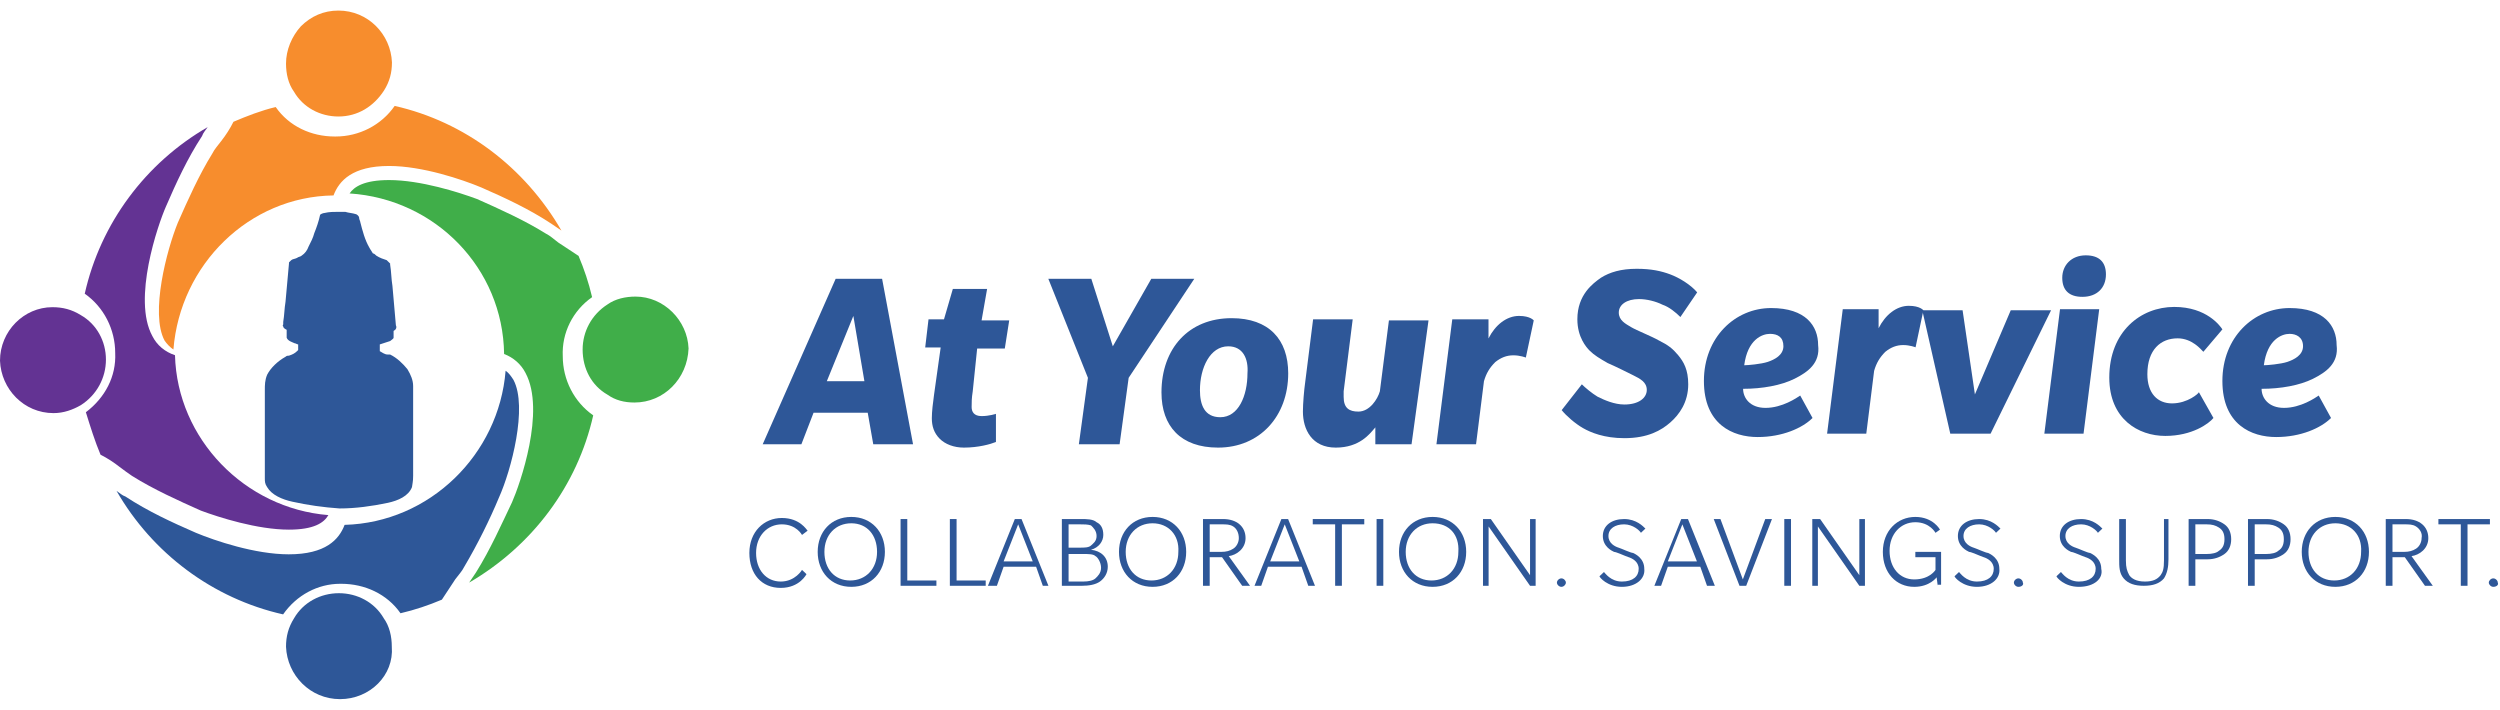 <?xml version="1.0" encoding="UTF-8"?>
<svg width="236px" height="67px" viewBox="0 0 236 67" version="1.1" xmlns="http://www.w3.org/2000/svg" xmlns:xlink="http://www.w3.org/1999/xlink">
    <title>at-your-service-logo</title>
    <g id="Page-1" stroke="none" stroke-width="1" fill="none" fill-rule="evenodd">
        <g id="0.1-Franchise-Home" transform="translate(-121, -87)" fill-rule="nonzero">
            <g id="at-your-service-logo" transform="translate(121, 87.17)">
                <g id="Group" transform="translate(72, 25.828)" fill="#2E5798">
                    <path d="M10.435,15.938 L9.913,12.963 L4.8,12.963 L3.652,15.938 L0,15.938 L6.887,0.319 L11.27,0.319 L14.191,15.938 L10.435,15.938 Z M8.557,3.825 L6.052,9.988 L9.6,9.988 L8.557,3.825 Z" id="Shape"></path>
                    <path d="M22.852,6.906 L20.243,6.906 L19.826,10.944 C19.722,11.581 19.722,12.006 19.722,12.431 C19.722,12.856 19.93,13.281 20.661,13.281 C21.391,13.281 22.017,13.069 22.017,13.069 L22.017,15.725 C21.496,15.938 20.348,16.256 18.991,16.256 C18.052,16.256 17.217,15.938 16.696,15.406 C16.174,14.875 15.965,14.238 15.965,13.494 C15.965,12.856 16.07,12.006 16.174,11.262 L16.8,6.8 L15.339,6.8 L15.652,4.144 L17.113,4.144 L17.948,1.275 L21.183,1.275 L20.661,4.25 L23.27,4.25 L22.852,6.906 Z" id="Shape"></path>
                </g>
                <g id="Group" transform="translate(98, 25.828)" fill="#2E5798">
                    <polygon id="Shape" points="8.545 9.669 7.691 15.938 3.845 15.938 4.7 9.669 0.961 0.319 5.02 0.319 7.05 6.694 10.682 0.319 14.741 0.319"></polygon>
                    <path d="M16.984,16.256 C13.459,16.256 11.643,14.238 11.643,11.05 C11.643,6.906 14.207,4.037 18.266,4.037 C21.791,4.037 23.607,6.056 23.607,9.244 C23.607,13.281 20.936,16.256 16.984,16.256 Z M17.945,6.694 C16.236,6.694 15.275,8.713 15.275,10.838 C15.275,12.219 15.702,13.387 17.198,13.387 C18.907,13.387 19.761,11.369 19.761,9.244 C19.868,7.862 19.334,6.694 17.945,6.694 Z" id="Shape"></path>
                    <path d="M35.25,15.938 L31.832,15.938 L31.832,14.344 C31.298,14.981 30.336,16.256 28.093,16.256 C25.85,16.256 24.995,14.556 24.995,12.856 C24.995,12.113 25.102,10.838 25.209,10.094 L25.957,4.144 L29.695,4.144 L28.841,10.944 C28.841,11.156 28.841,11.369 28.841,11.475 C28.841,12.537 29.375,12.856 30.23,12.856 C31.298,12.856 32.045,11.688 32.259,10.944 L33.114,4.25 L36.852,4.25 L35.25,15.938 Z" id="Shape"></path>
                    <path d="M46.039,7.756 C46.039,7.756 45.505,7.544 44.864,7.544 C44.223,7.544 43.689,7.756 43.155,8.181 C42.62,8.713 42.3,9.244 42.086,9.988 L41.339,15.938 L37.6,15.938 L39.095,4.144 L42.514,4.144 L42.514,5.95 C43.155,4.675 44.223,3.825 45.398,3.825 C46.466,3.825 46.786,4.25 46.786,4.25 L46.039,7.756 Z" id="Shape"></path>
                </g>
                <g id="Group" transform="translate(147, 23.828)" fill="#2E5798">
                    <path d="M11.629,5.929 C11.206,5.506 10.571,4.976 9.937,4.765 C9.303,4.447 8.457,4.235 7.717,4.235 C6.554,4.235 5.814,4.765 5.814,5.506 C5.814,6.247 6.449,6.565 6.977,6.882 C7.506,7.2 8.88,7.729 9.62,8.153 C10.466,8.576 10.889,8.894 11.417,9.529 C11.946,10.165 12.369,10.906 12.369,12.282 C12.369,13.976 11.523,15.141 10.677,15.882 C9.831,16.624 8.563,17.365 6.343,17.365 C4.44,17.365 3.171,16.835 2.431,16.412 C1.691,15.988 0.846,15.247 0.423,14.718 L2.326,12.282 C2.643,12.6 3.277,13.129 3.806,13.447 C4.44,13.765 5.391,14.188 6.343,14.188 C7.717,14.188 8.457,13.553 8.457,12.812 C8.457,12.071 7.823,11.753 7.189,11.435 C6.554,11.118 5.497,10.588 4.757,10.271 C4.017,9.847 3.489,9.529 3.066,9.106 C2.749,8.788 1.903,7.835 1.903,6.141 C1.903,3.812 3.383,2.753 4.123,2.224 C4.969,1.694 6.026,1.376 7.506,1.376 C8.88,1.376 9.831,1.588 10.677,1.906 C11.523,2.224 12.58,2.859 13.214,3.6 L11.629,5.929 Z" id="Shape"></path>
                    <path d="M22.411,11.753 C21.143,12.388 19.346,12.706 17.549,12.706 C17.549,13.553 18.183,14.506 19.663,14.506 C21.249,14.506 22.623,13.553 22.94,13.341 L24.103,15.459 C23.151,16.412 21.249,17.259 18.923,17.259 C16.597,17.259 13.849,16.094 13.849,11.965 C13.849,7.835 16.809,5.082 20.191,5.082 C23.469,5.082 24.631,6.776 24.631,8.576 C24.843,10.271 23.68,11.118 22.411,11.753 Z M20.086,7.518 C19.346,7.518 17.971,8.047 17.654,10.482 C17.971,10.482 19.24,10.376 19.874,10.165 C20.509,9.953 21.354,9.529 21.354,8.682 C21.354,7.835 20.826,7.518 20.086,7.518 Z" id="Shape"></path>
                    <path d="M33.829,8.788 C33.829,8.788 33.3,8.576 32.666,8.576 C32.031,8.576 31.503,8.788 30.974,9.212 C30.446,9.741 30.129,10.271 29.917,11.012 L29.177,16.941 L25.477,16.941 L26.957,5.188 L30.34,5.188 L30.34,6.988 C30.974,5.718 32.031,4.871 33.194,4.871 C34.251,4.871 34.569,5.294 34.569,5.294 L33.829,8.788 Z" id="Shape"></path>
                    <polygon id="Shape" points="40.911 16.941 37.106 16.941 34.463 5.294 38.269 5.294 39.431 13.235 42.814 5.294 46.62 5.294"></polygon>
                    <path d="M49.686,16.941 L45.986,16.941 L47.466,5.188 L51.166,5.188 L49.686,16.941 Z M49.58,4.024 C48.311,4.024 47.677,3.388 47.677,2.224 C47.677,1.059 48.523,0.106 49.897,0.106 C51.166,0.106 51.8,0.741 51.8,1.906 C51.8,3.176 50.954,4.024 49.58,4.024 Z" id="Shape"></path>
                    <path d="M60.997,9.212 C60.786,9 59.94,7.941 58.566,7.941 C56.98,7.941 55.711,9 55.711,11.329 C55.711,13.129 56.663,14.082 58.037,14.082 C59.517,14.082 60.574,13.129 60.574,13.024 L61.949,15.459 C61.526,15.988 59.94,17.153 57.403,17.153 C54.866,17.153 52.117,15.565 52.117,11.647 C52.117,7.306 55.077,4.976 58.249,4.976 C61.314,4.976 62.583,6.776 62.794,7.094 L60.997,9.212 Z" id="Shape"></path>
                    <path d="M71.357,11.753 C70.089,12.388 68.291,12.706 66.494,12.706 C66.494,13.553 67.129,14.506 68.609,14.506 C70.194,14.506 71.569,13.553 71.886,13.341 L73.049,15.459 C72.097,16.412 70.194,17.259 67.869,17.259 C65.543,17.259 62.794,16.094 62.794,11.965 C62.794,7.835 65.754,5.082 69.137,5.082 C72.414,5.082 73.577,6.776 73.577,8.576 C73.789,10.271 72.626,11.118 71.357,11.753 Z M69.137,7.518 C68.397,7.518 67.023,8.047 66.706,10.482 C67.023,10.482 68.291,10.376 68.926,10.165 C69.56,9.953 70.406,9.529 70.406,8.682 C70.406,7.835 69.771,7.518 69.137,7.518 Z" id="Shape"></path>
                </g>
                <path d="M27.273,49.828 C24.292,49.828 20.671,48.667 18.968,48.034 C16.838,47.084 14.495,46.028 12.472,44.761 C12.153,44.55 11.727,44.234 11.301,43.917 C10.769,43.495 10.13,43.073 9.491,42.756 C8.958,41.489 8.532,40.117 8.106,38.745 C9.917,37.373 10.981,35.367 10.875,33.15 C10.875,30.934 9.81,28.823 8,27.556 C9.491,20.906 13.75,15.206 19.606,11.828 C19.394,12.145 19.181,12.356 19.074,12.673 C17.69,14.784 16.625,17.106 15.667,19.323 C14.921,21.011 12.472,28.084 14.389,31.567 C14.815,32.411 15.56,33.045 16.519,33.361 C16.731,41.278 23.12,47.823 31,48.456 C30.574,49.195 29.616,49.828 27.273,49.828" id="Shape" fill="#633393"></path>
                <path d="M44.287,54.828 C44.5,54.512 44.713,54.197 44.926,53.881 C46.31,51.67 47.375,49.249 48.333,47.249 C49.079,45.565 51.528,38.618 49.611,35.039 C49.185,34.197 48.44,33.565 47.588,33.249 C47.481,25.144 41.093,18.618 33,18.091 C33.426,17.46 34.384,16.828 36.727,16.828 C39.708,16.828 43.329,17.986 45.032,18.618 C47.162,19.565 49.505,20.618 51.528,21.881 C51.954,22.091 52.273,22.407 52.699,22.723 C53.338,23.144 53.977,23.565 54.616,23.986 C55.148,25.249 55.574,26.512 55.894,27.881 C54.083,29.144 53.019,31.249 53.125,33.46 C53.125,35.67 54.19,37.775 56,39.039 C54.509,45.67 50.25,51.354 44.287,54.828" id="Shape" fill="#40AE49"></path>
                <path d="M26.726,57.828 C20.077,56.33 14.377,52.051 11,46.168 C11.317,46.382 11.528,46.596 11.844,46.703 C13.955,48.093 16.277,49.163 18.494,50.126 C20.288,50.875 24.088,52.158 27.254,52.158 C30.737,52.158 32.003,50.768 32.531,49.377 C40.552,49.163 47.096,42.744 47.729,34.828 C48.046,35.042 48.257,35.363 48.468,35.684 C49.84,38.251 48.257,44.242 47.096,46.81 C46.252,48.842 45.091,51.196 43.824,53.335 C43.613,53.763 43.297,54.084 42.98,54.512 C42.558,55.154 42.136,55.796 41.713,56.437 C40.447,56.972 39.18,57.4 37.808,57.721 C36.542,55.903 34.431,54.94 32.214,54.94 L32.109,54.94 C29.998,54.94 27.993,56.01 26.726,57.828" id="Shape" fill="#2E5798"></path>
                <path d="M16.371,32.828 C16.056,32.614 15.741,32.293 15.531,31.972 C14.167,29.405 15.741,23.414 16.79,20.847 C17.735,18.707 18.785,16.354 20.044,14.321 C20.254,13.893 20.569,13.572 20.884,13.144 C21.304,12.61 21.723,11.968 22.038,11.326 C23.298,10.791 24.662,10.256 26.027,9.935 C27.286,11.754 29.385,12.716 31.589,12.716 L31.694,12.716 C33.898,12.716 35.997,11.647 37.257,9.828 C43.869,11.326 49.536,15.605 53,21.596 C52.685,21.382 52.37,21.168 52.055,20.954 C49.956,19.563 47.647,18.493 45.443,17.53 C43.659,16.782 39.881,15.498 36.732,15.498 C33.268,15.498 32.009,16.889 31.484,18.279 C23.508,18.386 17,24.805 16.371,32.828" id="Shape" fill="#F78D2D"></path>
                <path d="M31.946,10.828 C30.226,10.828 28.613,9.977 27.753,8.488 C27.215,7.743 27,6.786 27,5.828 C27,4.552 27.538,3.275 28.398,2.317 C29.366,1.36 30.548,0.828 31.946,0.828 C34.742,0.828 36.892,3.062 37,5.722 C37,6.679 36.785,7.53 36.247,8.381 C35.28,9.871 33.774,10.828 31.946,10.828 Z" id="Shape" fill="#F78D2D"></path>
                <path d="M32.101,65.828 C29.279,65.828 27.109,63.57 27,60.882 C27,59.914 27.217,59.054 27.76,58.194 C28.628,56.688 30.256,55.828 31.993,55.828 C33.729,55.828 35.358,56.688 36.226,58.194 C36.769,58.946 36.986,59.914 36.986,60.882 C37.203,63.57 34.923,65.828 32.101,65.828 Z" id="Shape" fill="#2E5798"></path>
                <path d="M59.894,37.828 C58.936,37.828 58.085,37.615 57.34,37.083 C55.851,36.232 55,34.637 55,32.828 C55,31.126 55.851,29.53 57.34,28.573 C58.085,28.041 59.043,27.828 60,27.828 C62.66,27.828 64.894,30.062 65,32.722 C64.894,35.594 62.66,37.828 59.894,37.828 Z" id="Shape" fill="#40AE49"></path>
                <path d="M5.054,38.828 C2.258,38.828 0.108,36.57 0,33.882 C0,31.086 2.258,28.828 4.946,28.828 C5.914,28.828 6.774,29.043 7.634,29.581 C9.14,30.441 10,32.054 10,33.774 C10,35.495 9.14,37.108 7.634,38.075 C6.882,38.506 6.022,38.828 5.054,38.828 Z" id="Shape" fill="#633393"></path>
                <path d="M39,44.752 C39,44.646 39,44.54 39,44.54 C39,44.434 39,44.434 39,44.328 C39,44.116 39,43.904 39,43.692 C39,43.48 39,43.374 39,43.161 C39,41.783 39,40.298 39,38.919 C39,38.707 39,38.495 39,38.177 C39,37.646 39,37.222 39,36.692 C39,36.692 39,36.586 39,36.586 C39,36.48 39,36.374 39,36.268 C39,35.737 38.783,35.207 38.457,34.677 C38.023,34.146 37.481,33.616 36.829,33.298 C36.721,33.298 36.721,33.298 36.612,33.298 C36.287,33.298 36.07,33.086 35.853,32.98 C35.853,32.874 35.853,32.874 35.853,32.768 C35.853,32.661 35.853,32.449 35.853,32.343 C36.178,32.237 36.504,32.131 36.829,32.025 C36.938,31.919 37.155,31.813 37.155,31.707 C37.155,31.495 37.155,31.283 37.155,31.071 C37.155,31.071 37.155,31.071 37.155,31.071 C37.372,30.964 37.481,30.752 37.372,30.54 C37.372,30.54 37.372,30.54 37.372,30.54 C37.264,29.268 37.155,28.101 37.047,26.828 C36.938,26.192 36.938,25.449 36.829,24.813 C36.829,24.813 36.829,24.813 36.829,24.707 C36.829,24.707 36.721,24.601 36.721,24.601 C36.721,24.601 36.612,24.495 36.612,24.495 C36.612,24.495 36.504,24.389 36.504,24.389 C36.178,24.283 35.853,24.177 35.527,23.964 C35.419,23.858 35.31,23.752 35.202,23.752 C35.093,23.54 34.984,23.434 34.876,23.222 C34.442,22.48 34.225,21.631 34.008,20.783 C34.008,20.677 33.899,20.571 33.899,20.358 C33.899,20.252 33.682,20.04 33.574,20.04 C33.248,19.934 32.922,19.934 32.597,19.828 C32.38,19.828 32.163,19.828 31.946,19.828 C31.512,19.828 31.078,19.828 30.643,19.934 C30.535,19.934 30.209,20.04 30.209,20.146 C30.101,20.677 29.884,21.313 29.667,21.843 C29.558,22.268 29.341,22.692 29.124,23.116 C29.016,23.434 28.798,23.752 28.473,23.964 C28.364,24.071 28.147,24.071 28.039,24.177 C27.822,24.283 27.605,24.283 27.496,24.389 C27.496,24.389 27.388,24.495 27.388,24.495 C27.388,24.495 27.279,24.601 27.279,24.601 C27.279,24.601 27.279,24.601 27.279,24.601 C27.279,24.601 27.279,24.601 27.279,24.601 C27.279,24.601 27.279,24.707 27.279,24.707 C27.171,25.874 27.062,27.146 26.953,28.313 C26.845,28.949 26.845,29.586 26.736,30.222 C26.736,30.328 26.736,30.328 26.736,30.434 C26.736,30.54 26.628,30.54 26.736,30.646 C26.736,30.752 26.845,30.858 27.062,30.964 C27.062,31.071 27.062,31.177 27.062,31.389 C27.062,31.495 27.062,31.601 27.062,31.707 C27.171,32.025 27.605,32.131 27.822,32.237 C27.93,32.237 28.039,32.343 28.147,32.343 C28.147,32.449 28.147,32.555 28.147,32.661 C28.147,32.768 28.147,32.768 28.147,32.874 C28.147,32.874 28.039,32.98 28.039,32.98 C27.822,33.192 27.605,33.298 27.279,33.404 C27.171,33.404 27.062,33.404 26.953,33.51 C26.194,33.934 25.543,34.571 25.217,35.207 C25,35.737 25,36.161 25,36.692 L25,36.798 C25,37.434 25,38.071 25,38.601 C25,39.025 25,39.449 25,39.98 L25,43.586 C25,43.798 25,44.116 25,44.328 C25,44.434 25,44.54 25,44.646 C25,44.752 25,44.858 25,44.964 C25,45.283 25,45.495 25.217,45.813 C25.651,46.555 26.628,46.98 27.605,47.192 C29.016,47.51 30.535,47.722 32.054,47.828 C33.574,47.828 35.093,47.616 36.612,47.298 C37.589,47.086 38.566,46.661 38.891,45.813 C39,45.177 39,44.964 39,44.752" id="Shape" fill="#2E5798"></path>
                <g id="Group" transform="translate(70, 47.828)" fill="#2E5798">
                    <path d="M5.71,2.5 C5.71,2.5 5.181,1.5 3.806,1.5 C2.432,1.5 1.375,2.6 1.375,4.2 C1.375,5.8 2.326,6.9 3.701,6.9 C5.075,6.9 5.71,5.8 5.71,5.8 L6.132,6.2 C6.132,6.2 5.498,7.5 3.701,7.5 C1.903,7.5 0.74,6.2 0.74,4.2 C0.74,2.2 2.115,0.9 3.806,0.9 C5.498,0.9 6.132,2 6.238,2.1 L5.71,2.5 Z" id="Shape"></path>
                    <path d="M10.362,7.4 C8.459,7.4 7.19,6 7.19,4.1 C7.19,2.2 8.459,0.8 10.362,0.8 C12.265,0.8 13.534,2.2 13.534,4.1 C13.534,6 12.265,7.4 10.362,7.4 Z M10.362,1.4 C8.882,1.4 7.824,2.5 7.824,4.1 C7.824,5.7 8.776,6.8 10.256,6.8 C11.736,6.8 12.794,5.7 12.794,4.1 C12.794,2.5 11.842,1.4 10.362,1.4 Z" id="Shape"></path>
                    <polygon id="Shape" points="15.014 7.3 15.014 1 15.648 1 15.648 6.8 18.397 6.8 18.397 7.3"></polygon>
                    <polygon id="Shape" points="19.666 7.3 19.666 1 20.301 1 20.301 6.8 23.05 6.8 23.05 7.3"></polygon>
                    <path d="M28.442,7.3 L27.808,5.5 L24.741,5.5 L24.107,7.3 L23.261,7.3 L25.799,1 L26.433,1 L28.971,7.3 L28.442,7.3 Z M26.116,1.5 L24.741,5 L27.49,5 L26.116,1.5 Z" id="Shape"></path>
                    <path d="M33.834,6.9 C33.411,7.2 32.777,7.3 32.143,7.3 L30.239,7.3 L30.239,1 L32.037,1 C32.566,1 33.2,1 33.517,1.3 C33.94,1.5 34.152,1.9 34.152,2.5 C34.152,3.1 33.729,3.7 32.989,3.9 C33.94,4 34.575,4.6 34.575,5.5 C34.575,6.1 34.257,6.6 33.834,6.9 Z M32.989,1.6 C32.671,1.5 32.354,1.5 31.931,1.5 L30.874,1.5 L30.874,3.7 L31.931,3.7 C32.354,3.7 32.777,3.7 32.989,3.5 C33.2,3.3 33.517,3.1 33.517,2.6 C33.517,2.1 33.2,1.8 32.989,1.6 Z M33.411,4.5 C33.2,4.3 32.777,4.3 32.248,4.3 L30.874,4.3 L30.874,6.9 L32.248,6.9 C32.777,6.9 33.2,6.8 33.411,6.6 C33.623,6.4 33.94,6.1 33.94,5.6 C33.94,5.1 33.623,4.6 33.411,4.5 Z" id="Shape"></path>
                    <path d="M38.804,7.4 C36.901,7.4 35.632,6 35.632,4.1 C35.632,2.2 36.901,0.8 38.804,0.8 C40.707,0.8 41.976,2.2 41.976,4.1 C41.976,6 40.707,7.4 38.804,7.4 Z M38.804,1.4 C37.324,1.4 36.266,2.5 36.266,4.1 C36.266,5.7 37.218,6.8 38.698,6.8 C40.178,6.8 41.236,5.7 41.236,4.1 C41.341,2.5 40.284,1.4 38.804,1.4 Z" id="Shape"></path>
                    <path d="M47.262,7.3 L45.359,4.6 L44.196,4.6 L44.196,7.3 L43.562,7.3 L43.562,1 L45.465,1 C46.734,1 47.58,1.7 47.58,2.8 C47.58,3.8 46.734,4.4 45.994,4.5 L48.003,7.3 L47.262,7.3 Z M46.417,1.7 C46.099,1.5 45.782,1.5 45.254,1.5 L44.196,1.5 L44.196,4.1 L45.254,4.1 C45.782,4.1 46.099,4 46.417,3.8 C46.734,3.6 46.945,3.2 46.945,2.8 C46.945,2.3 46.734,1.9 46.417,1.7 Z" id="Shape"></path>
                    <path d="M53.501,7.3 L52.866,5.5 L49.694,5.5 L49.06,7.3 L48.425,7.3 L50.963,1 L51.597,1 L54.135,7.3 L53.501,7.3 Z M51.28,1.5 L49.906,5 L52.655,5 L51.28,1.5 Z" id="Shape"></path>
                    <polygon id="Shape" points="56.673 1.5 56.673 7.3 56.038 7.3 56.038 1.5 53.924 1.5 53.924 1 58.787 1 58.787 1.5"></polygon>
                    <polygon id="Shape" points="59.95 7.3 59.95 1 60.585 1 60.585 7.3"></polygon>
                    <path d="M65.237,7.4 C63.334,7.4 62.065,6 62.065,4.1 C62.065,2.2 63.334,0.8 65.237,0.8 C67.14,0.8 68.409,2.2 68.409,4.1 C68.409,6 67.14,7.4 65.237,7.4 Z M65.237,1.4 C63.757,1.4 62.699,2.5 62.699,4.1 C62.699,5.7 63.651,6.8 65.131,6.8 C66.611,6.8 67.669,5.7 67.669,4.1 C67.775,2.5 66.823,1.4 65.237,1.4 Z" id="Shape"></path>
                    <polygon id="Shape" points="74.436 7.3 70.524 1.7 70.524 7.3 69.995 7.3 69.995 1 70.735 1 74.436 6.3 74.436 1 74.964 1 74.964 7.3"></polygon>
                    <path d="M77.396,7.4 C77.185,7.4 76.973,7.2 76.973,7 C76.973,6.8 77.185,6.6 77.396,6.6 C77.608,6.6 77.819,6.8 77.819,7 C77.819,7.2 77.608,7.4 77.396,7.4 Z" id="Shape"></path>
                    <path d="M83.106,7.4 C81.731,7.4 80.991,6.5 80.991,6.4 L81.414,6 C81.52,6.1 82.048,6.9 83.106,6.9 C84.163,6.9 84.692,6.4 84.692,5.7 C84.692,5 84.057,4.7 83.74,4.6 C83.423,4.5 82.577,4.1 82.366,4.1 C82.154,4 81.308,3.6 81.308,2.6 C81.308,1.6 82.154,1 83.317,1 C84.48,1 85.115,1.7 85.326,1.9 L84.903,2.3 C84.797,2.1 84.163,1.5 83.317,1.5 C82.471,1.5 81.837,1.9 81.837,2.6 C81.837,3.3 82.471,3.6 82.789,3.7 C83.106,3.8 83.952,4.2 84.163,4.2 C84.375,4.3 85.22,4.7 85.22,5.7 C85.326,6.6 84.48,7.4 83.106,7.4 Z" id="Shape"></path>
                    <path d="M91.141,7.3 L90.507,5.5 L87.441,5.5 L86.806,7.3 L86.172,7.3 L88.71,1 L89.344,1 L91.882,7.3 L91.141,7.3 Z M88.815,1.5 L87.441,5 L90.19,5 L88.815,1.5 Z" id="Shape"></path>
                    <polygon id="Shape" points="94.842 7.3 94.208 7.3 91.776 1 92.41 1 94.525 6.7 96.639 1 97.274 1"></polygon>
                    <polygon id="Shape" points="98.437 7.3 98.437 1 99.071 1 99.071 7.3"></polygon>
                    <polygon id="Shape" points="105.521 7.3 101.609 1.7 101.609 7.3 101.08 7.3 101.08 1 101.82 1 105.521 6.3 105.521 1 106.05 1 106.05 7.3"></polygon>
                    <path d="M112.922,7.3 L112.817,6.5 C112.817,6.5 112.182,7.4 110.702,7.4 C109.01,7.4 107.741,6.1 107.741,4.1 C107.741,2.1 109.116,0.8 110.808,0.8 C112.499,0.8 113.134,2 113.134,2 L112.711,2.3 C112.711,2.3 112.182,1.3 110.808,1.3 C109.433,1.3 108.376,2.4 108.376,4 C108.376,5.6 109.327,6.7 110.702,6.7 C112.182,6.7 112.711,5.8 112.711,5.8 L112.711,4.6 L110.808,4.6 L110.808,4.1 L113.239,4.1 L113.239,7.2 L112.922,7.2 L112.922,7.3 Z" id="Shape"></path>
                    <path d="M116.623,7.4 C115.248,7.4 114.508,6.5 114.508,6.4 L114.931,6 C115.037,6.1 115.566,6.9 116.623,6.9 C117.68,6.9 118.209,6.4 118.209,5.7 C118.209,5 117.575,4.7 117.257,4.6 C116.94,4.5 116.094,4.1 115.883,4.1 C115.671,4 114.825,3.6 114.825,2.6 C114.825,1.6 115.671,1 116.834,1 C117.997,1 118.632,1.7 118.843,1.9 L118.42,2.3 C118.315,2.1 117.68,1.5 116.834,1.5 C115.989,1.5 115.354,1.9 115.354,2.6 C115.354,3.3 115.989,3.6 116.306,3.7 C116.623,3.8 117.469,4.2 117.68,4.2 C117.892,4.3 118.738,4.7 118.738,5.7 C118.843,6.6 117.997,7.4 116.623,7.4 Z" id="Shape"></path>
                    <path d="M120.535,7.4 C120.324,7.4 120.112,7.2 120.112,7 C120.112,6.8 120.324,6.6 120.535,6.6 C120.746,6.6 120.958,6.8 120.958,7 C121.064,7.2 120.852,7.4 120.535,7.4 Z" id="Shape"></path>
                    <path d="M126.245,7.4 C124.87,7.4 124.13,6.5 124.13,6.4 L124.553,6 C124.659,6.1 125.187,6.9 126.245,6.9 C127.302,6.9 127.831,6.4 127.831,5.7 C127.831,5 127.196,4.7 126.879,4.6 C126.562,4.5 125.716,4.1 125.504,4.1 C125.293,4 124.447,3.6 124.447,2.6 C124.447,1.6 125.293,1 126.456,1 C127.619,1 128.254,1.7 128.465,1.9 L128.042,2.3 C127.936,2.1 127.302,1.5 126.456,1.5 C125.61,1.5 124.976,1.9 124.976,2.6 C124.976,3.3 125.61,3.6 125.927,3.7 C126.245,3.8 127.09,4.2 127.302,4.2 C127.513,4.3 128.359,4.7 128.359,5.7 C128.571,6.6 127.725,7.4 126.245,7.4 Z" id="Shape"></path>
                    <path d="M134.069,1 L134.703,1 L134.703,4.8 C134.703,5.5 134.597,6.1 134.28,6.6 C133.857,7.1 133.223,7.3 132.377,7.3 C131.531,7.3 130.897,7.1 130.474,6.6 C130.051,6.1 130.051,5.5 130.051,4.8 L130.051,1 L130.685,1 L130.685,4.9 C130.685,5.6 130.791,5.9 131.003,6.3 C131.214,6.6 131.637,6.9 132.483,6.9 C133.223,6.9 133.646,6.7 133.963,6.3 C134.175,6 134.28,5.7 134.28,4.9 L134.28,1 L134.069,1 Z" id="Shape"></path>
                    <path d="M139.99,4.3 C139.567,4.6 139.038,4.8 138.404,4.8 L137.241,4.8 L137.241,7.3 L136.606,7.3 L136.606,1 L138.404,1 C139.038,1 139.567,1.2 139.99,1.5 C140.413,1.8 140.624,2.3 140.624,2.9 C140.624,3.5 140.413,4 139.99,4.3 Z M139.461,1.8 C139.144,1.6 138.827,1.5 138.298,1.5 L137.241,1.5 L137.241,4.3 L138.298,4.3 C138.827,4.3 139.25,4.2 139.461,4 C139.778,3.8 139.99,3.5 139.99,2.9 C139.99,2.3 139.778,2 139.461,1.8 Z" id="Shape"></path>
                    <path d="M145.594,4.3 C145.171,4.6 144.642,4.8 144.008,4.8 L142.845,4.8 L142.845,7.3 L142.21,7.3 L142.21,1 L144.008,1 C144.642,1 145.171,1.2 145.594,1.5 C146.017,1.8 146.228,2.3 146.228,2.9 C146.228,3.5 146.017,4 145.594,4.3 Z M145.065,1.8 C144.748,1.6 144.431,1.5 143.902,1.5 L142.845,1.5 L142.845,4.3 L143.902,4.3 C144.431,4.3 144.854,4.2 145.065,4 C145.382,3.8 145.594,3.5 145.594,2.9 C145.594,2.3 145.382,2 145.065,1.8 Z" id="Shape"></path>
                    <path d="M150.457,7.4 C148.554,7.4 147.285,6 147.285,4.1 C147.285,2.2 148.554,0.8 150.457,0.8 C152.361,0.8 153.629,2.2 153.629,4.1 C153.629,6 152.361,7.4 150.457,7.4 Z M150.457,1.4 C148.977,1.4 147.92,2.5 147.92,4.1 C147.92,5.7 148.871,6.8 150.352,6.8 C151.832,6.8 152.889,5.7 152.889,4.1 C152.995,2.5 151.938,1.4 150.457,1.4 Z" id="Shape"></path>
                    <path d="M158.916,7.3 L157.013,4.6 L155.85,4.6 L155.85,7.3 L155.215,7.3 L155.215,1 L157.118,1 C158.387,1 159.233,1.7 159.233,2.8 C159.233,3.8 158.387,4.4 157.647,4.5 L159.656,7.3 L158.916,7.3 Z M158.07,1.7 C157.753,1.5 157.436,1.5 156.907,1.5 L155.85,1.5 L155.85,4.1 L156.907,4.1 C157.436,4.1 157.753,4 158.07,3.8 C158.387,3.6 158.599,3.2 158.599,2.8 C158.704,2.3 158.387,1.9 158.07,1.7 Z" id="Shape"></path>
                    <polygon id="Shape" points="162.934 1.5 162.934 7.3 162.299 7.3 162.299 1.5 160.185 1.5 160.185 1 165.048 1 165.048 1.5"></polygon>
                    <path d="M165.366,7.4 C165.154,7.4 164.943,7.2 164.943,7 C164.943,6.8 165.154,6.6 165.366,6.6 C165.577,6.6 165.789,6.8 165.789,7 C165.894,7.2 165.683,7.4 165.366,7.4 Z" id="Shape"></path>
                </g>
            </g>
        </g>
    </g>
</svg>